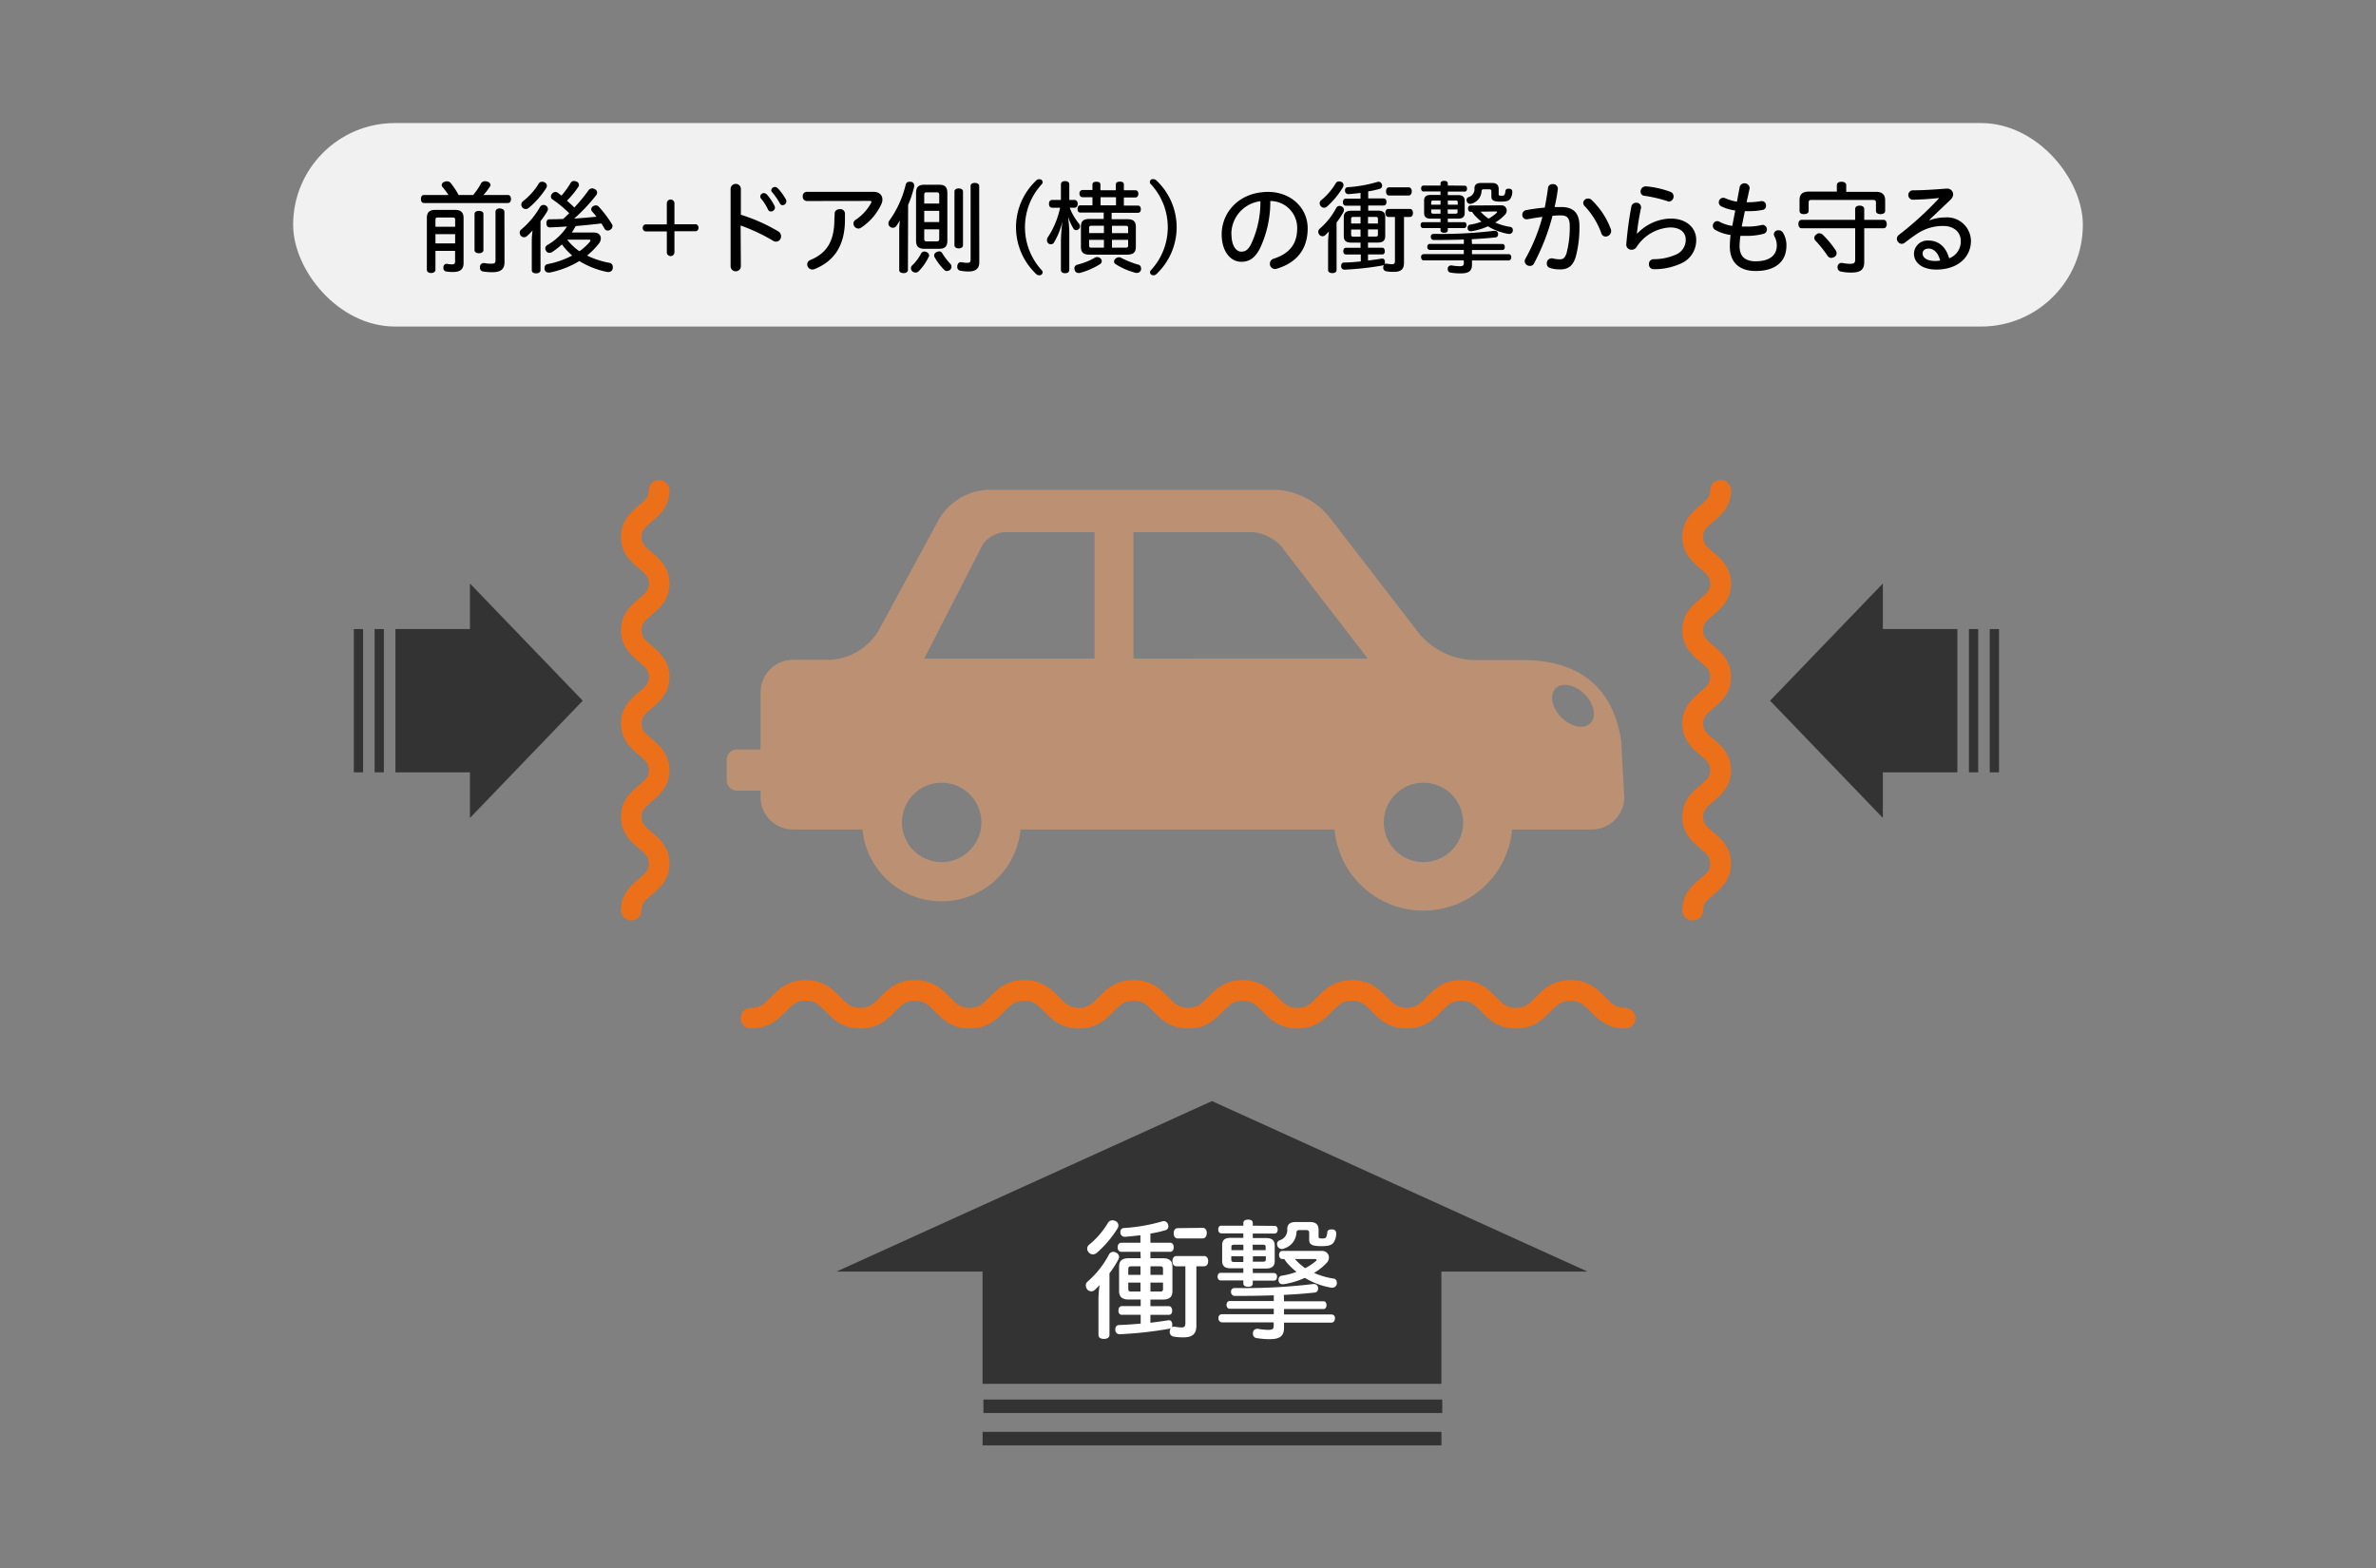 <svg xmlns="http://www.w3.org/2000/svg" width="462" height="305" viewBox="0 0 462 305"><rect x="0" y="0" width="462" height="305" fill="#808080" stroke="none"/><title>point_safety_img_03</title><rect x="57" y="23.93" width="348" height="39.57" rx="19.78" style="fill:#f1f1f1"/><path d="M87.2,37.92A15,15,0,0,0,86,36.31a.62.62,0,0,1-.11-.33.68.68,0,0,1,.54-.62,1.11,1.11,0,0,1,.47-.1.89.89,0,0,1,.72.31,15.71,15.71,0,0,1,1.56,2.35H92a12.31,12.31,0,0,0,1.53-2.25.88.88,0,0,1,.8-.43,1.12,1.12,0,0,1,.43.08.76.76,0,0,1,.62.64.47.47,0,0,1-.07.25A11.72,11.72,0,0,1,94,37.92h4.75c.41,0,.61.32.61.78s-.2.78-.61.78H82.43c-.39,0-.58-.31-.58-.78s.19-.78.58-.78ZM84.67,48.79v3.67c0,.39-.37.63-.84.63s-.83-.24-.83-.63V42.38c0-1.07.5-1.56,1.61-1.56h3.91c1.09,0,1.62.49,1.62,1.58v8.78c0,1.17-.68,1.71-2,1.71a6.32,6.32,0,0,1-1.44-.11.63.63,0,0,1-.48-.69.52.52,0,0,1,0-.17.65.65,0,0,1,.6-.62h.08a4.85,4.85,0,0,0,.93.11c.51,0,.66-.13.66-.62v-2Zm3.83-6.06c0-.35-.15-.43-.48-.43H85.14c-.31,0-.47.08-.47.43v1.36H88.5Zm0,2.8H84.67v1.8H88.5ZM94,48.63c0,.41-.41.62-.87.62s-.86-.21-.86-.62v-7c0-.41.35-.62.86-.62s.87.21.87.62ZM98.1,51c0,1.33-.72,1.93-2.32,1.93a10.4,10.4,0,0,1-1.87-.14.7.7,0,0,1-.58-.75.9.9,0,0,1,0-.22.71.71,0,0,1,.7-.66.44.44,0,0,1,.16,0,7.31,7.31,0,0,0,1.3.12c.7,0,.86-.12.86-.74V41.19c0-.4.31-.66.81-.66s.92.26.92.66Z"/><path d="M105.1,52.54c0,.41-.37.62-.86.62s-.84-.21-.84-.62V46.86a14.74,14.74,0,0,1,.16-2.06,11.09,11.09,0,0,1-1.13,1.14.85.85,0,0,1-.55.2.83.83,0,0,1-.62-.31,1.09,1.09,0,0,1-.21-.59.75.75,0,0,1,.27-.58,16.44,16.44,0,0,0,3.68-4.4.81.81,0,0,1,.68-.41.85.85,0,0,1,.47.14.75.75,0,0,1,.39.64.89.89,0,0,1-.12.45A16.9,16.9,0,0,1,105.1,43Zm1.24-16.41a.87.87,0,0,1-.11.41,17.2,17.2,0,0,1-3.43,3.9,1,1,0,0,1-.58.21.9.9,0,0,1-.65-.31,1,1,0,0,1-.21-.57.83.83,0,0,1,.33-.64,12.48,12.48,0,0,0,3.06-3.42.73.73,0,0,1,.66-.37,1,1,0,0,1,.45.11A.74.74,0,0,1,106.34,36.13Zm9.15,9.09c.88,0,1.34.51,1.34,1.15a1.59,1.59,0,0,1-.39,1,13.56,13.56,0,0,1-2.29,2.32,16.36,16.36,0,0,0,4.34,1.42.76.76,0,0,1,.66.8,1.14,1.14,0,0,1,0,.25.82.82,0,0,1-.82.74.55.55,0,0,1-.19,0,16.21,16.21,0,0,1-5.49-2.14A17.69,17.69,0,0,1,106.91,53a1.17,1.17,0,0,1-.26,0,.74.74,0,0,1-.76-.64,1.3,1.3,0,0,1,0-.26.71.71,0,0,1,.58-.74,17.15,17.15,0,0,0,4.79-1.67,12.71,12.71,0,0,1-2-2.16,14.12,14.12,0,0,1-2,1.54.9.9,0,0,1-.41.11.79.79,0,0,1-.68-.41.72.72,0,0,1-.14-.44.76.76,0,0,1,.39-.68,11,11,0,0,0,3.84-3.61q-1.73.12-3.33.18c-.43,0-.68-.27-.68-.8s.21-.78.64-.78q1.26,0,2.61-.06c.41-.37.81-.75,1.18-1.12a23.34,23.34,0,0,0-3.27-2.69.66.66,0,0,1-.29-.54.8.8,0,0,1,.2-.53.88.88,0,0,1,.68-.37.83.83,0,0,1,.41.12c.25.19.5.39.78.58A17.19,17.19,0,0,0,111,35.51a.67.67,0,0,1,.61-.31,1.23,1.23,0,0,1,.52.12.71.71,0,0,1,.45.62.68.68,0,0,1-.14.41,17.41,17.41,0,0,1-2.2,2.68c.49.43,1,.88,1.44,1.33A33.9,33.9,0,0,0,114.44,37a.85.85,0,0,1,.68-.37,1.15,1.15,0,0,1,.54.16.74.74,0,0,1,.45.66.85.85,0,0,1-.17.48,33,33,0,0,1-4.3,4.58c1.46-.1,2.9-.22,4.34-.37-.28-.35-.59-.72-.9-1.09a.55.55,0,0,1-.12-.35.73.73,0,0,1,.43-.63,1,1,0,0,1,.49-.13.75.75,0,0,1,.56.27A21.94,21.94,0,0,1,119,43.61a.57.57,0,0,1,.1.35.9.9,0,0,1-.47.74.81.81,0,0,1-.46.13.66.66,0,0,1-.63-.38c-.17-.32-.39-.65-.6-1q-2.51.3-5,.51c-.24.45-.49.85-.76,1.26Zm-5.2,1.39a10.61,10.61,0,0,0,2.38,2.25,11.2,11.2,0,0,0,2-1.81.56.56,0,0,0,.14-.29c0-.12-.12-.15-.33-.15Z"/><path d="M129.66,39.54a.74.74,0,0,1,1.48,0v4.07h4a.62.62,0,0,1,.68.68.63.63,0,0,1-.68.68h-4v4.09a.74.74,0,0,1-1.48,0V45h-4a.63.63,0,0,1-.68-.68.62.62,0,0,1,.68-.68h4Z"/><path d="M144.06,51.76a1,1,0,0,1-2,0v-15a1,1,0,0,1,2,0v5A34,34,0,0,1,151.34,45a1.06,1.06,0,0,1,.53.92,1,1,0,0,1-1,1.07,1,1,0,0,1-.49-.14,36.55,36.55,0,0,0-6.37-3Zm5-14a10.41,10.41,0,0,1,1.55,2.3.64.64,0,0,1,.08.33.8.8,0,0,1-.78.74.65.65,0,0,1-.58-.39,9.77,9.77,0,0,0-1.36-2.14.59.59,0,0,1-.14-.41.7.7,0,0,1,.72-.64A.68.68,0,0,1,149,37.75Zm2.16-1.17a11.16,11.16,0,0,1,1.63,2.26.85.85,0,0,1,.06.31.76.76,0,0,1-.76.74.55.55,0,0,1-.5-.33,13.26,13.26,0,0,0-1.52-2.2.47.47,0,0,1-.16-.39.7.7,0,0,1,.72-.62A.74.74,0,0,1,151.19,36.58Z"/><path d="M156.89,39.09a.82.82,0,0,1-.8-.91.81.81,0,0,1,.8-.88h12.92c1.15,0,1.77.64,1.77,1.5a2.13,2.13,0,0,1-.21.9,10.93,10.93,0,0,1-4,4.61,1,1,0,0,1-.49.14,1,1,0,0,1-.93-1,.84.84,0,0,1,.41-.7,9.19,9.19,0,0,0,3-3.25.57.57,0,0,0,.08-.25c0-.12-.1-.18-.31-.18Zm5.41,2.4c0-.53.5-.82,1-.82a.9.9,0,0,1,1,.82v1.18c0,5.14-2.14,8.1-5.82,9.62a1.31,1.31,0,0,1-.52.12,1,1,0,0,1-1-1,.93.93,0,0,1,.61-.85c3.19-1.33,4.67-3.64,4.67-7.94Z"/><path d="M176.54,52.48c0,.43-.35.63-.85.63s-.84-.2-.84-.63V44.7c0-.57.06-1.19.12-1.83-.24.41-.47.78-.69,1.09a.82.82,0,0,1-.68.33.86.86,0,0,1-.54-.2.73.73,0,0,1-.31-.64.94.94,0,0,1,.17-.54,20,20,0,0,0,3.19-7,.69.69,0,0,1,.74-.56,1.42,1.42,0,0,1,.28,0,.69.69,0,0,1,.62.7,1,1,0,0,1,0,.23,19.51,19.51,0,0,1-1.17,3.56Zm4.13-2.82a.49.49,0,0,1-.08.27,10.27,10.27,0,0,1-2,2.86A.79.79,0,0,1,178,53a1,1,0,0,1-.6-.23.81.81,0,0,1-.27-.61.66.66,0,0,1,.21-.52,8.64,8.64,0,0,0,1.77-2.36.67.67,0,0,1,.62-.37,1,1,0,0,1,.41.1A.77.77,0,0,1,180.67,49.66Zm3.54-2.92c0,1.23-.49,1.64-1.65,1.64h-2.77c-1.17,0-1.67-.41-1.67-1.64V37.56c0-1.21.5-1.64,1.67-1.64h2.77c1.16,0,1.65.43,1.65,1.64Zm-1.58-8.87c0-.37-.17-.47-.52-.47h-1.89c-.35,0-.51.1-.51.47v1.71h2.92Zm0,3.13h-2.92v2.18h2.92Zm-2.92,3.6v1.87c0,.37.16.47.51.47h1.89c.35,0,.52-.1.52-.47V44.6Zm2.87,4.28a.66.66,0,0,1,.6.31,12.37,12.37,0,0,0,1.63,2.13.79.79,0,0,1,.2.54.89.89,0,0,1-.23.58,1.05,1.05,0,0,1-.67.26.59.59,0,0,1-.48-.2A11.33,11.33,0,0,1,181.72,50a.7.7,0,0,1-.08-.33.73.73,0,0,1,.47-.64A1.28,1.28,0,0,1,182.58,48.88Zm4.67-1.2c0,.4-.37.62-.84.62s-.82-.22-.82-.62V37.24c0-.39.37-.6.82-.6s.84.21.84.6ZM190.42,51c0,1.2-.68,1.79-2.06,1.79a7.84,7.84,0,0,1-1.68-.16.7.7,0,0,1-.54-.74.78.78,0,0,1,0-.21c.09-.49.39-.7.68-.7a.18.18,0,0,1,.1,0,6.05,6.05,0,0,0,1.16.13c.49,0,.65-.13.65-.68V36.17c0-.39.35-.6.81-.6s.86.21.86.6Z"/><path d="M202.74,35.41a.62.62,0,0,1-.19.43,12.35,12.35,0,0,0,0,16.7.6.6,0,0,1,.19.43.61.61,0,0,1-.66.56c-.31,0-.51-.11-.84-.48a12.49,12.49,0,0,1,0-17.71c.33-.37.53-.49.84-.49A.61.61,0,0,1,202.74,35.41Z"/><path d="M208,40.4a11.28,11.28,0,0,0,1.73,3A1,1,0,0,1,210,44a.76.76,0,0,1-.19.5.79.79,0,0,1-.55.26.63.63,0,0,1-.52-.28,10.28,10.28,0,0,1-1.05-2.33c.09.89.23,2.24.23,3v7.3c0,.45-.31.68-.82.68s-.81-.23-.81-.68V46.8a35.5,35.5,0,0,1,.29-3.74,14.24,14.24,0,0,1-1.66,4.13.63.63,0,0,1-.56.31.75.75,0,0,1-.78-.82,1,1,0,0,1,.19-.58,16.67,16.67,0,0,0,2.36-5.7h-1.54c-.39,0-.62-.3-.62-.76s.23-.76.62-.76h1.7v-3c0-.43.31-.66.81-.66s.82.23.82.66v3h1c.39,0,.63.31.63.76s-.24.76-.63.76Zm6.23,10.39a.7.7,0,0,1-.37.6,14.27,14.27,0,0,1-3.94,1.7.78.78,0,0,1-.21,0,.74.74,0,0,1-.74-.59,1,1,0,0,1-.06-.33.73.73,0,0,1,.57-.7,13.21,13.21,0,0,0,3.31-1.3,1,1,0,0,1,.54-.18.94.94,0,0,1,.64.25A.73.73,0,0,1,214.23,50.79Zm-4.17-9.46c-.37,0-.54-.27-.54-.68s.17-.72.54-.72h2.36V38.35h-1.91c-.39,0-.61-.29-.61-.72a.61.61,0,0,1,.61-.68h1.91V35.88c0-.35.27-.54.77-.54s.78.19.78.54V37h3V35.86c0-.35.29-.54.8-.54s.76.19.76.54V37h2.23c.39,0,.59.29.59.68s-.2.72-.59.72h-2.23v1.58h2.74c.37,0,.56.31.56.72s-.19.68-.56.68h-5.12v1.25h3.06c1.17,0,1.65.42,1.65,1.5V48c0,1.09-.52,1.52-1.71,1.52h-7.28c-1.17,0-1.69-.43-1.69-1.52V44.08c0-1.08.48-1.5,1.65-1.5h2.78V41.33Zm4.59,2.57h-2.41c-.31,0-.47.08-.47.43v1h2.88Zm0,2.74h-2.88v1.09c0,.35.16.43.47.43h2.41ZM214,39.93h3V38.35h-3Zm2.22,5.41h3.14v-1c0-.35-.16-.43-.49-.43h-2.65Zm0,2.82h2.65c.33,0,.49-.08.49-.43V46.64h-3.14Zm5.08,3.29a.7.7,0,0,1,.57.7,1.55,1.55,0,0,1,0,.31.81.81,0,0,1-.76.61.75.75,0,0,1-.22,0,13.2,13.2,0,0,1-4-1.73.58.58,0,0,1-.27-.49.78.78,0,0,1,.33-.58,1,1,0,0,1,.62-.24.86.86,0,0,1,.41.1A18.09,18.09,0,0,0,221.27,51.45Z"/><path d="M225.11,35.34a12.49,12.49,0,0,1,0,17.71c-.33.37-.53.48-.82.48a.62.62,0,0,1-.68-.56.6.6,0,0,1,.19-.43,12.3,12.3,0,0,0,0-16.7.57.57,0,0,1,.49-1C224.58,34.85,224.78,35,225.11,35.34Z"/><path d="M245,48.28c-1,2-2.2,2.63-3.64,2.63-2,0-3.81-1.89-3.81-5.36,0-4.24,3.38-8.23,9.05-8.23,4.28,0,7.67,3,7.67,7.09s-2.18,6.69-6,7.84a1.28,1.28,0,0,1-.35.06,1,1,0,0,1-1-1,1,1,0,0,1,.74-1c3.07-1,4.57-2.86,4.57-5.91A5.22,5.22,0,0,0,247,39.09,21,21,0,0,1,245,48.28Zm-5.55-2.8c0,2.47,1,3.46,1.91,3.46.74,0,1.32-.31,1.91-1.48a19.13,19.13,0,0,0,1.81-8.33A6.43,6.43,0,0,0,239.43,45.48Z"/><path d="M259.89,52.5c0,.41-.35.61-.83.61s-.82-.2-.82-.61V47.33a14.85,14.85,0,0,1,.17-2.32c-.23.25-.48.49-.72.72a.8.8,0,0,1-.54.21.78.78,0,0,1-.6-.29.91.91,0,0,1-.22-.58.8.8,0,0,1,.31-.62,13.88,13.88,0,0,0,3.18-4,.72.72,0,0,1,.64-.41.94.94,0,0,1,.45.13.72.72,0,0,1,.42.63,1.06,1.06,0,0,1-.09.39,14.64,14.64,0,0,1-1.35,2.08ZM261.24,36a.9.9,0,0,1-.12.42A16.3,16.3,0,0,1,258,40.2a1,1,0,0,1-.55.2.9.9,0,0,1-.85-.88.72.72,0,0,1,.27-.56,12.36,12.36,0,0,0,2.86-3.33.73.73,0,0,1,.66-.35,1.24,1.24,0,0,1,.49.11A.77.77,0,0,1,261.24,36Zm3.31,4h-2.87c-.39,0-.56-.31-.56-.68s.19-.69.56-.69h2.87V37.52c-.76.09-1.52.17-2.24.23h-.1a.64.64,0,0,1-.68-.62V37a.56.56,0,0,1,.62-.6,26.28,26.28,0,0,0,5.61-1,.88.88,0,0,1,.29-.06.68.68,0,0,1,.64.49,1,1,0,0,1,.06.29.62.62,0,0,1-.51.61,14.49,14.49,0,0,1-2.2.48v1.38h3c.35,0,.55.28.55.69s-.2.68-.55.68h-3v1h1.89c1,0,1.42.37,1.42,1.27v3.67c0,.88-.46,1.27-1.42,1.27H266v1h2.77c.31,0,.5.29.5.68s-.19.63-.5.63H266v1.18c.94-.11,1.83-.23,2.67-.37a.34.34,0,0,1,.14,0,.41.41,0,0,1,.31.12.85.85,0,0,1,.17.45V51a.73.73,0,0,1-.07.35.53.53,0,0,1,.31-.08.22.22,0,0,1,.11,0,7.08,7.08,0,0,0,1,.11c.42,0,.6-.13.6-.64V42.19H270c-.39,0-.63-.31-.63-.78s.24-.78.63-.78h4.12c.39,0,.62.29.62.78s-.23.78-.62.78H273v8.89c0,1.19-.48,1.79-2,1.79a8.44,8.44,0,0,1-1.44-.11.71.71,0,0,1-.61-.67v0a1.3,1.3,0,0,1,.16-.57,1.09,1.09,0,0,1-.25.1,58,58,0,0,1-7.44.82h0a.63.63,0,0,1-.64-.67v-.05c0-.41.21-.65.55-.67,1.07,0,2.18-.11,3.27-.21V49.49H261.7c-.33,0-.5-.28-.5-.63s.17-.68.5-.68h2.85v-1h-1.82c-1,0-1.44-.39-1.44-1.27V42.25c0-.9.49-1.27,1.44-1.27h1.82Zm-1.37,2.18c-.35,0-.46.11-.46.42v.86h1.83V42.19Zm-.46,2.45v1c0,.3.11.39.46.39h1.37V44.64Zm5.21-1.17v-.86c0-.31-.1-.42-.47-.42H266v1.28ZM267.46,46c.37,0,.47-.09.47-.39v-1H266V46Zm6.43-9.57c.39,0,.62.31.62.77s-.23.82-.62.82h-3.78c-.39,0-.6-.33-.6-.8s.21-.79.6-.79Z"/><path d="M284.81,36.11c.3,0,.45.26.45.57s-.15.58-.45.58h-3.29v.68h2c.86,0,1.28.34,1.28,1.09v2.4c0,.74-.42,1.09-1.28,1.09h-2v.68h3.18c.31,0,.46.25.46.56s-.15.59-.46.59h-3.18v.41c0,.33-.23.5-.7.5s-.72-.17-.72-.5v-.41h-3.42c-.27,0-.45-.27-.45-.59s.18-.56.45-.56h3.42v-.68h-1.92c-.86,0-1.27-.35-1.27-1.09V39c0-.75.41-1.09,1.27-1.09h1.92v-.68h-3.32c-.3,0-.45-.27-.45-.58s.15-.57.45-.57h3.32v-.37c0-.37.26-.54.72-.54s.7.17.7.54v.37Zm1.41,11.33h5.93c.27,0,.45.22.45.59s-.18.58-.45.58h-5.93v.82h7.14c.29,0,.5.21.5.58s-.21.64-.5.64h-7.14v.8c0,1.27-.67,1.71-2.13,1.71A10.94,10.94,0,0,1,282,53a.61.61,0,0,1-.49-.64c0-.08,0-.16,0-.22a.64.64,0,0,1,.61-.52.44.44,0,0,1,.15,0,10.16,10.16,0,0,0,1.48.15c.64,0,.88-.08.88-.62v-.51h-7.83c-.25,0-.48-.27-.48-.64a.52.52,0,0,1,.48-.58h7.83v-.82H278a.52.52,0,0,1-.47-.58c0-.37.2-.59.47-.59h6.64v-.85c-2,.07-4,.09-5.92.09a.58.58,0,0,1-.51-.62.5.5,0,0,1,.49-.56h.66a85.44,85.44,0,0,0,11.18-.61h.09a.62.62,0,0,1,.66.49.65.65,0,0,1,0,.19.55.55,0,0,1-.54.61c-1.38.15-3,.27-4.59.35ZM280.1,39h-1.38c-.31,0-.43.07-.43.33v.48h1.81Zm0,1.73h-1.81v.5c0,.24.12.32.43.32h1.38Zm1.42-.92h1.93v-.48c0-.26-.11-.33-.41-.33h-1.52Zm0,1.74H283c.3,0,.41-.08.41-.32v-.5h-1.93Zm9.89-3.8c0,.25.08.31.55.31s.54-.08.62-.27a2.11,2.11,0,0,0,.14-.62c0-.3.23-.47.58-.47a.44.44,0,0,1,.16,0,.56.56,0,0,1,.6.58,2.4,2.4,0,0,1-.41,1.4c-.25.34-.62.53-1.83.53-1.42,0-1.83-.25-1.83-1v-1c0-.31-.15-.4-.43-.4h-1.09c-.25,0-.37.11-.39.37a2.63,2.63,0,0,1-1.84,2.39.66.66,0,0,1-.34.08.72.72,0,0,1-.64-.37.93.93,0,0,1-.1-.37.59.59,0,0,1,.37-.57,1.6,1.6,0,0,0,1.17-1.71c0-.7.41-1.05,1.29-1.05h2.12c.87,0,1.3.37,1.3,1.19Zm.47,2.18a1,1,0,0,1,1.09,1,1.24,1.24,0,0,1-.39.88,8.59,8.59,0,0,1-1.85,1.46,11.66,11.66,0,0,0,2.84.84.59.59,0,0,1,.59.62.39.39,0,0,1,0,.14.68.68,0,0,1-.66.62.55.55,0,0,1-.18,0,11.49,11.49,0,0,1-4-1.48,12.45,12.45,0,0,1-3.15.95.55.55,0,0,1-.18,0,.57.57,0,0,1-.62-.48.75.75,0,0,1,0-.2.56.56,0,0,1,.52-.6,10.7,10.7,0,0,0,2.17-.57,13.2,13.2,0,0,1-1.29-1.2,7.11,7.11,0,0,1-.54-.72h-.28c-.33,0-.5-.28-.5-.63s.17-.6.5-.6Zm-4,1.23a8.86,8.86,0,0,0,1.56,1.36A8.33,8.33,0,0,0,291,41.41a.28.28,0,0,0,.1-.18c0-.07-.08-.11-.23-.11Z"/><path d="M301,36.54a.86.86,0,0,1,.92-.74.92.92,0,0,1,1,.94,35.62,35.62,0,0,1-.64,3.52c.45,0,.87,0,1.3,0,2.49,0,3.53,1.31,3.53,3.66a22.14,22.14,0,0,1-.71,6c-.52,1.77-1.49,2.47-3,2.47a6.27,6.27,0,0,1-1.95-.26.87.87,0,0,1-.68-.89.93.93,0,0,1,.88-1,1.41,1.41,0,0,1,.25,0,5.94,5.94,0,0,0,1.36.19c.68,0,1-.23,1.33-1.15a19.38,19.38,0,0,0,.64-5.33c0-1.46-.45-2.06-1.68-2.06a16.21,16.21,0,0,0-1.67.07,42.53,42.53,0,0,1-3.62,9.31.86.86,0,0,1-.8.44,1,1,0,0,1-1-.89,1.14,1.14,0,0,1,.14-.49,34.91,34.91,0,0,0,3.31-8.15c-1,.11-2,.29-2.9.46a.75.75,0,0,1-.2,0,.82.82,0,0,1-.8-.89.87.87,0,0,1,.72-.88,33,33,0,0,1,3.64-.5C300.61,39.11,300.85,37.81,301,36.54Zm8.47,2.34a15.1,15.1,0,0,1,3.74,5.66,1.15,1.15,0,0,1,.07.39A1.09,1.09,0,0,1,312.21,46a.89.89,0,0,1-.85-.66,15.05,15.05,0,0,0-3.19-5.22.89.89,0,0,1-.32-.68.91.91,0,0,1,.94-.83A1,1,0,0,1,309.49,38.88Z"/><path d="M318.36,45.42a9.27,9.27,0,0,1,6.46-2.92c3.23,0,5,1.91,5,4.14a4.92,4.92,0,0,1-3.11,4.66,12.32,12.32,0,0,1-5.08,1.05.92.92,0,0,1-1-1,.9.9,0,0,1,.92-.95,10.57,10.57,0,0,0,4.34-.9,3.09,3.09,0,0,0,1.89-2.9c0-1.34-1-2.37-3-2.37a8.26,8.26,0,0,0-6.56,3.81,1.18,1.18,0,0,1-1,.53,1,1,0,0,1-1-1,69,69,0,0,1,1-7.44.9.9,0,0,1,.93-.7.87.87,0,0,1,.94.82.71.71,0,0,1,0,.21,47.24,47.24,0,0,0-.8,4.89Zm6.42-8.12a.92.92,0,0,1,.64.9,1,1,0,0,1-.83,1,1.29,1.29,0,0,1-.49-.12,25.8,25.8,0,0,0-4.34-1,.8.8,0,0,1-.76-.84,1,1,0,0,1,1-1h.1A18,18,0,0,1,324.78,37.3Z"/><path d="M338.29,36.27a1,1,0,0,1,1.91.18,1,1,0,0,1,0,.21c-.22,1-.39,1.83-.59,2.67a15,15,0,0,0,2.84-.22.62.62,0,0,1,.18,0,.82.82,0,0,1,.76.9.77.77,0,0,1-.6.8,13.65,13.65,0,0,1-2.87.25c-.23,0-.44,0-.64,0-.21,1-.41,2-.6,3,.29,0,.6,0,.95,0a12.37,12.37,0,0,0,3-.32.86.86,0,0,1,.21,0,.89.89,0,0,1,.12,1.72,12.82,12.82,0,0,1-3.31.41c-.45,0-.85,0-1.24,0a16.53,16.53,0,0,0-.16,2c0,2,1.09,2.94,3.13,2.94,2.77,0,4.11-1.21,4.11-3.09a3.57,3.57,0,0,0-.47-1.77,1.09,1.09,0,0,1-.11-.41.84.84,0,0,1,.91-.76,1,1,0,0,1,.86.45,4.61,4.61,0,0,1,.68,2.53c0,3.27-2.32,4.94-6,4.94-3.28,0-5-1.81-5-4.73a18.56,18.56,0,0,1,.14-2.28,8,8,0,0,1-3-1,.91.91,0,0,1-.45-.78.88.88,0,0,1,.84-.91.93.93,0,0,1,.47.13,7.36,7.36,0,0,0,2.47.8l.58-3a8.55,8.55,0,0,1-2.66-.78.88.88,0,0,1,.29-1.69,1,1,0,0,1,.45.1,9.29,9.29,0,0,0,2.25.66Z"/><path d="M360.72,40.63c0-.41.37-.64.87-.64s.9.23.9.64v2.12h3.74c.4,0,.64.33.64.82s-.24.82-.64.82h-3.74V51c0,1.49-.82,2-2.47,2a9.36,9.36,0,0,1-2.1-.2.76.76,0,0,1-.61-.77,1,1,0,0,1,0-.24.76.76,0,0,1,.74-.66.55.55,0,0,1,.18,0,7.25,7.25,0,0,0,1.5.17c.75,0,1-.15,1-.83V44.39h-10.4c-.4,0-.64-.33-.64-.82s.24-.82.64-.82h10.4ZM357.16,36c0-.39.35-.66.91-.66s.92.27.92.66v1.3h5.76c1.2,0,1.81.51,1.81,1.66V41c0,.41-.35.64-.9.64s-.89-.23-.89-.64V39.4c0-.39-.18-.52-.55-.52h-12c-.37,0-.54.13-.54.52V41c0,.41-.33.64-.9.64s-.87-.23-.87-.64V38.92c0-1.15.58-1.66,1.81-1.66h5.45Zm-3.39,9.38a.93.93,0,0,1,.62.23,18.49,18.49,0,0,1,2.57,3.1,1,1,0,0,1,.16.52.79.79,0,0,1-.39.7,1.15,1.15,0,0,1-.64.22.82.82,0,0,1-.69-.35,22.88,22.88,0,0,0-2.39-3,.74.74,0,0,1,.1-1.15A1.07,1.07,0,0,1,353.77,45.34Z"/><path d="M375.16,42.85a8.77,8.77,0,0,1,3.13-.57,4.64,4.64,0,0,1,4.95,4.54c0,3.13-2.48,5.6-6.74,5.6-2.74,0-4.34-1.32-4.34-3.11A2.62,2.62,0,0,1,375,46.78c1.87,0,3.35,1.13,4,3.45a3.47,3.47,0,0,0,2.26-3.39c0-1.69-1.32-2.9-3.43-2.9a9,9,0,0,0-5.06,1.52c-.7.46-1.65,1.16-2.37,1.71a1,1,0,0,1-.62.25,1,1,0,0,1-.94-1,.94.94,0,0,1,.41-.76A62.66,62.66,0,0,0,377,38.59l0-.08c-1.6.17-3.21.29-5.12.33a.92.92,0,0,1,0-1.83c2,0,4.11-.14,6.54-.33h.18a1.13,1.13,0,0,1,1.18,1.13,1.53,1.53,0,0,1-.48,1l-4.13,3.93ZM375,48.34c-.79,0-1.16.45-1.16.95,0,.82.81,1.46,2.49,1.46a6,6,0,0,0,.93-.08C376.85,49.12,376,48.34,375,48.34Z"/><polygon points="280.27 269.11 280.27 247.27 308.67 247.27 235.66 214.12 162.66 247.27 191.05 247.27 191.05 269.11 280.27 269.11" style="fill:#333"/><path d="M215.73,259.59c0,.53-.45.78-1.08.78s-1.06-.25-1.06-.78V252.9a18.3,18.3,0,0,1,.23-3c-.3.33-.63.63-.93.93a1,1,0,0,1-1.49-.1,1.25,1.25,0,0,1-.27-.75,1,1,0,0,1,.4-.81,17.87,17.87,0,0,0,4.1-5.21,1,1,0,0,1,.83-.53,1.06,1.06,0,0,1,.58.18.92.92,0,0,1,.56.8,1.06,1.06,0,0,1-.13.5,18.86,18.86,0,0,1-1.74,2.7Zm1.74-21.3a1.24,1.24,0,0,1-.15.56,20.93,20.93,0,0,1-4.11,4.83,1.24,1.24,0,0,1-.7.25,1.11,1.11,0,0,1-.83-.4,1.19,1.19,0,0,1-.28-.73,1,1,0,0,1,.35-.73,16,16,0,0,0,3.71-4.31,1,1,0,0,1,.85-.45,1.45,1.45,0,0,1,.63.15A1,1,0,0,1,217.47,238.29Zm4.28,5.14h-3.7c-.5,0-.73-.4-.73-.88s.25-.88.73-.88h3.7v-1.46c-1,.12-2,.22-2.9.3h-.12a.83.83,0,0,1-.88-.81v-.12a.73.73,0,0,1,.8-.78,34,34,0,0,0,7.25-1.26,1.36,1.36,0,0,1,.38-.08.88.88,0,0,1,.83.63,1.29,1.29,0,0,1,.08.38.78.78,0,0,1-.66.78,19.11,19.11,0,0,1-2.84.63v1.79h3.83c.45,0,.7.35.7.88s-.25.88-.7.88h-3.83v1.26h2.44c1.24,0,1.84.48,1.84,1.63v4.76c0,1.14-.6,1.64-1.84,1.64h-2.44V254h3.57c.41,0,.66.38.66.89s-.25.8-.66.8h-3.57v1.54c1.21-.15,2.37-.31,3.45-.48a.34.34,0,0,1,.17,0,.54.54,0,0,1,.41.15,1.2,1.2,0,0,1,.22.58v.15a.79.79,0,0,1-.1.46.74.74,0,0,1,.41-.1.39.39,0,0,1,.15,0,9,9,0,0,0,1.31.15c.55,0,.78-.17.78-.83V246.25h-1.71c-.51,0-.81-.4-.81-1s.3-1,.81-1h5.33c.51,0,.81.38.81,1s-.3,1-.81,1h-1.48v11.51c0,1.53-.63,2.31-2.55,2.31a10,10,0,0,1-1.86-.15.9.9,0,0,1-.78-.86V259a1.92,1.92,0,0,1,.2-.73,1.42,1.42,0,0,1-.33.13,73.93,73.93,0,0,1-9.61,1.06h0a.81.81,0,0,1-.83-.86v-.07c0-.53.27-.84.7-.86,1.39-.05,2.82-.15,4.23-.28v-1.71h-3.68c-.42,0-.65-.35-.65-.8s.23-.89.65-.89h3.68v-1.28h-2.34c-1.23,0-1.86-.5-1.86-1.64v-4.76c0-1.15.63-1.63,1.86-1.63h2.34ZM220,246.25c-.46,0-.61.15-.61.55v1.11h2.37v-1.66Zm-.61,3.17v1.24c0,.37.15.5.61.5h1.76v-1.74Zm6.75-1.51V246.8c0-.4-.12-.55-.6-.55h-1.84v1.66Zm-.6,3.25c.48,0,.6-.13.6-.5v-1.24h-2.44v1.74Zm8.31-12.39c.5,0,.8.4.8,1s-.3,1.06-.8,1.06H229c-.5,0-.78-.43-.78-1s.28-1,.78-1Z" style="fill:#fff"/><path d="M247.86,238.39c.38,0,.58.33.58.73s-.2.76-.58.76H243.6v.88h2.6c1.1,0,1.66.43,1.66,1.41v3.1c0,.95-.56,1.41-1.66,1.41h-2.6v.88h4.11c.4,0,.6.33.6.73s-.2.75-.6.75H243.6v.53c0,.43-.3.66-.9.66s-.94-.23-.94-.66V249h-4.43c-.35,0-.58-.35-.58-.75s.23-.73.58-.73h4.43v-.88h-2.49c-1.11,0-1.63-.46-1.63-1.41v-3.1c0-1,.52-1.41,1.63-1.41h2.49v-.88h-4.3c-.38,0-.58-.35-.58-.76s.2-.73.58-.73h4.3v-.48c0-.47.33-.7.94-.7s.9.23.9.7v.48Zm1.81,14.66h7.68c.35,0,.58.27.58.75s-.23.76-.58.76h-7.68v1.06h9.24a.66.66,0,0,1,.66.75c0,.48-.28.83-.66.83h-9.24v1c0,1.64-.86,2.22-2.74,2.22a14.52,14.52,0,0,1-2.67-.23.78.78,0,0,1-.63-.83c0-.1,0-.2,0-.27a.83.83,0,0,1,.78-.68.86.86,0,0,1,.21,0,11.65,11.65,0,0,0,1.91.2c.83,0,1.13-.1,1.13-.8v-.66H237.56a.75.75,0,0,1-.63-.83.67.67,0,0,1,.63-.75h10.12v-1.06H239.1c-.36,0-.61-.33-.61-.76s.25-.75.61-.75h8.58v-1.11c-2.57.1-5.21.12-7.65.12a.74.74,0,0,1-.66-.8.65.65,0,0,1,.63-.73h.86a110.8,110.8,0,0,0,14.45-.78h.13a.8.8,0,0,1,.85.63.69.69,0,0,1,0,.25.72.72,0,0,1-.71.78c-1.78.2-3.82.35-5.94.45Zm-7.91-11H240c-.41,0-.56.1-.56.43v.63h2.34Zm0,2.24h-2.34V245c0,.31.15.41.56.41h1.78Zm1.84-1.18h2.5v-.63c0-.33-.16-.43-.53-.43h-2Zm0,2.24h2c.37,0,.53-.1.53-.41v-.65h-2.5Zm12.79-4.91c0,.33.1.4.71.4s.7-.1.8-.35a2.5,2.5,0,0,0,.18-.81c0-.38.3-.6.76-.6a.71.71,0,0,1,.2,0,.72.72,0,0,1,.78.76,3.11,3.11,0,0,1-.53,1.81c-.33.43-.81.68-2.37.68-1.84,0-2.36-.33-2.36-1.28v-1.31c0-.4-.21-.53-.56-.53h-1.41c-.33,0-.48.15-.5.48a3.41,3.41,0,0,1-2.39,3.09.81.81,0,0,1-.43.11.93.93,0,0,1-.83-.48,1.19,1.19,0,0,1-.13-.48.75.75,0,0,1,.48-.73A2.08,2.08,0,0,0,250.3,239c0-.9.53-1.36,1.66-1.36h2.75c1.13,0,1.68.48,1.68,1.54Zm.61,2.82a1.31,1.31,0,0,1,1.41,1.26,1.58,1.58,0,0,1-.51,1.13,11,11,0,0,1-2.39,1.89,14.91,14.91,0,0,0,3.68,1.08.76.76,0,0,1,.75.81.56.56,0,0,1,0,.17.87.87,0,0,1-.86.81.56.56,0,0,1-.22,0,14.84,14.84,0,0,1-5.14-1.91,16.15,16.15,0,0,1-4.08,1.23.61.61,0,0,1-.23,0,.73.73,0,0,1-.8-.63.8.8,0,0,1,0-.25.72.72,0,0,1,.68-.78,14.81,14.81,0,0,0,2.8-.73,16.23,16.23,0,0,1-1.66-1.56,7.73,7.73,0,0,1-.71-.94h-.35c-.43,0-.66-.35-.66-.8s.23-.78.66-.78Zm-5.21,1.58a11,11,0,0,0,2,1.77,10.67,10.67,0,0,0,2.09-1.39A.32.32,0,0,0,256,245c0-.11-.11-.16-.31-.16Z" style="fill:#fff"/><rect x="191.22" y="272.16" width="89.22" height="2.62" style="fill:#333"/><rect x="191.06" y="278.45" width="89.22" height="2.62" style="fill:#333"/><polygon points="76.89 150.19 91.38 150.19 91.38 159.06 113.31 136.26 91.38 113.47 91.38 122.33 76.89 122.33 76.89 150.19" style="fill:#333"/><rect x="72.84" y="122.33" width="1.8" height="27.86" style="fill:#333"/><rect x="68.8" y="122.33" width="1.8" height="27.86" style="fill:#333"/><polygon points="380.6 122.33 366.11 122.33 366.11 113.47 344.18 136.26 366.11 159.06 366.11 150.19 380.6 150.19 380.6 122.33" style="fill:#333"/><rect x="382.85" y="122.33" width="1.8" height="27.86" style="fill:#333"/><rect x="386.9" y="122.33" width="1.8" height="27.86" style="fill:#333"/><path d="M122.75,179a2,2,0,0,1-2-2c0-3.2,2-4.86,3.42-6.07s2-1.71,2-3-.64-1.86-2-3-3.42-2.87-3.42-6.08,2-4.86,3.42-6.07,2-1.71,2-3-.64-1.85-2-3-3.42-2.87-3.42-6.07,2-4.86,3.42-6.07,2-1.71,2-3-.64-1.86-2-3-3.42-2.87-3.42-6.08,2-4.86,3.42-6.07,2-1.71,2-3-.64-1.85-2-3-3.42-2.86-3.42-6.07,2-4.86,3.42-6.07,2-1.71,2-3a2,2,0,0,1,4,0c0,3.21-2,4.86-3.42,6.07s-2,1.71-2,3,.64,1.86,2,3,3.42,2.87,3.42,6.07-2,4.87-3.42,6.08-2,1.7-2,3,.64,1.86,2,3,3.42,2.86,3.42,6.07-2,4.86-3.42,6.07-2,1.71-2,3,.64,1.85,2,3,3.42,2.87,3.42,6.07-2,4.86-3.42,6.07-2,1.71-2,3,.64,1.86,2,3,3.42,2.86,3.42,6.07-2,4.86-3.42,6.07-2,1.71-2,3A2,2,0,0,1,122.75,179Z" style="fill:#ec7019"/><path d="M329.12,179a2,2,0,0,1-2-2c0-3.2,2-4.86,3.42-6.07s2-1.71,2-3-.64-1.86-2-3-3.42-2.87-3.42-6.08,2-4.86,3.42-6.07,2-1.71,2-3-.64-1.85-2-3-3.42-2.87-3.42-6.07,2-4.86,3.42-6.07,2-1.71,2-3-.64-1.86-2-3-3.42-2.87-3.42-6.08,2-4.86,3.42-6.07,2-1.71,2-3-.64-1.85-2-3-3.42-2.86-3.42-6.07,2-4.86,3.42-6.07,2-1.71,2-3a2,2,0,0,1,4.05,0c0,3.21-2,4.86-3.42,6.07s-2,1.71-2,3,.64,1.86,2,3,3.42,2.87,3.42,6.07-2,4.87-3.42,6.08-2,1.7-2,3,.64,1.86,2,3,3.42,2.86,3.42,6.07-2,4.86-3.42,6.07-2,1.71-2,3,.64,1.85,2,3,3.42,2.87,3.42,6.07-2,4.86-3.42,6.07-2,1.71-2,3,.64,1.86,2,3,3.42,2.86,3.42,6.07-2,4.86-3.42,6.07-2,1.71-2,3A2,2,0,0,1,329.12,179Z" style="fill:#ec7019"/><path d="M316,200c-3.5,0-5.31-1.83-6.75-3.3-1.25-1.26-2.07-2.09-3.87-2.09s-2.63.83-3.87,2.09c-1.45,1.47-3.25,3.3-6.75,3.3s-5.31-1.83-6.76-3.3c-1.24-1.26-2.06-2.09-3.87-2.09s-2.62.83-3.87,2.09c-1.44,1.47-3.24,3.3-6.75,3.3s-5.3-1.83-6.75-3.3c-1.24-1.26-2.06-2.09-3.87-2.09s-2.63.83-3.87,2.09c-1.45,1.47-3.25,3.3-6.75,3.3s-5.31-1.83-6.75-3.3c-1.24-1.26-2.06-2.09-3.87-2.09s-2.63.83-3.87,2.09c-1.45,1.47-3.25,3.3-6.75,3.3s-5.31-1.83-6.75-3.3c-1.25-1.26-2.07-2.09-3.87-2.09s-2.63.83-3.87,2.09c-1.45,1.47-3.25,3.3-6.75,3.3s-5.31-1.83-6.76-3.3c-1.24-1.26-2.06-2.09-3.87-2.09s-2.63.83-3.87,2.09c-1.44,1.47-3.25,3.3-6.75,3.3s-5.31-1.83-6.75-3.3c-1.24-1.26-2.06-2.09-3.87-2.09s-2.63.83-3.87,2.09c-1.45,1.47-3.25,3.3-6.76,3.3s-5.3-1.83-6.75-3.3c-1.24-1.26-2.06-2.09-3.87-2.09s-2.63.83-3.87,2.09c-1.45,1.47-3.25,3.3-6.76,3.3a2,2,0,0,1,0-4c1.81,0,2.63-.84,3.87-2.1,1.45-1.47,3.26-3.3,6.76-3.3s5.3,1.83,6.75,3.3c1.24,1.26,2.06,2.1,3.87,2.1s2.63-.84,3.87-2.1c1.45-1.47,3.25-3.3,6.76-3.3s5.3,1.83,6.75,3.3c1.24,1.26,2.06,2.1,3.87,2.1s2.63-.84,3.87-2.1c1.45-1.47,3.25-3.3,6.75-3.3s5.31,1.83,6.76,3.3c1.24,1.26,2.06,2.1,3.87,2.1s2.62-.84,3.86-2.1c1.45-1.47,3.25-3.3,6.76-3.3s5.3,1.83,6.75,3.3c1.24,1.26,2.06,2.1,3.87,2.1s2.62-.84,3.87-2.1c1.44-1.47,3.25-3.3,6.75-3.3s5.3,1.83,6.75,3.3c1.24,1.26,2.06,2.1,3.87,2.1s2.63-.84,3.87-2.1c1.45-1.47,3.25-3.3,6.75-3.3s5.31,1.83,6.75,3.3c1.24,1.26,2.06,2.1,3.87,2.1s2.63-.84,3.87-2.1c1.45-1.47,3.25-3.3,6.75-3.3s5.31,1.83,6.76,3.3c1.24,1.26,2.06,2.1,3.87,2.1s2.62-.84,3.86-2.1c1.45-1.47,3.25-3.3,6.76-3.3s5.3,1.83,6.75,3.3c1.24,1.26,2.06,2.1,3.87,2.1a2,2,0,0,1,0,4Z" style="fill:#ec7019"/><path d="M315.23,144.07c-1.58-10.5-8.3-15.72-19.22-15.72h-9.8a14.54,14.54,0,0,1-10.15-5l-17.82-23.11a14.55,14.55,0,0,0-10.15-5H192a11.71,11.71,0,0,0-9.31,5.54l-11.94,22a11.71,11.71,0,0,1-9.31,5.53h-7.25a6.33,6.33,0,0,0-6.3,6.31v11.12h-4.59a2,2,0,0,0-2,2v4a2,2,0,0,0,2,2h4.59v1.26a6.33,6.33,0,0,0,6.3,6.31h13.52a15.43,15.43,0,0,0,30.72,0h61.07a17.33,17.33,0,0,0,34.52,0h15.5a6.33,6.33,0,0,0,6.31-6.31ZM183.1,167.65a7.72,7.72,0,1,1,7.72-7.73A7.73,7.73,0,0,1,183.1,167.65Zm29.73-39.58H179.71l11.35-22.14a5.87,5.87,0,0,1,4.11-2.45h17.66Zm7.56,0V103.48h23.27a8.67,8.67,0,0,1,5.38,2.65L263.59,125l2.37,3.08Zm56.4,39.58a7.72,7.72,0,1,1,7.72-7.73A7.72,7.72,0,0,1,276.79,167.65Zm32.46-27c-1.25,1.24-3.78.74-5.65-1.14s-2.38-4.4-1.13-5.65,3.78-.74,5.65,1.13S310.5,139.38,309.25,140.63Z" style="fill:#bc9173"/></svg>
